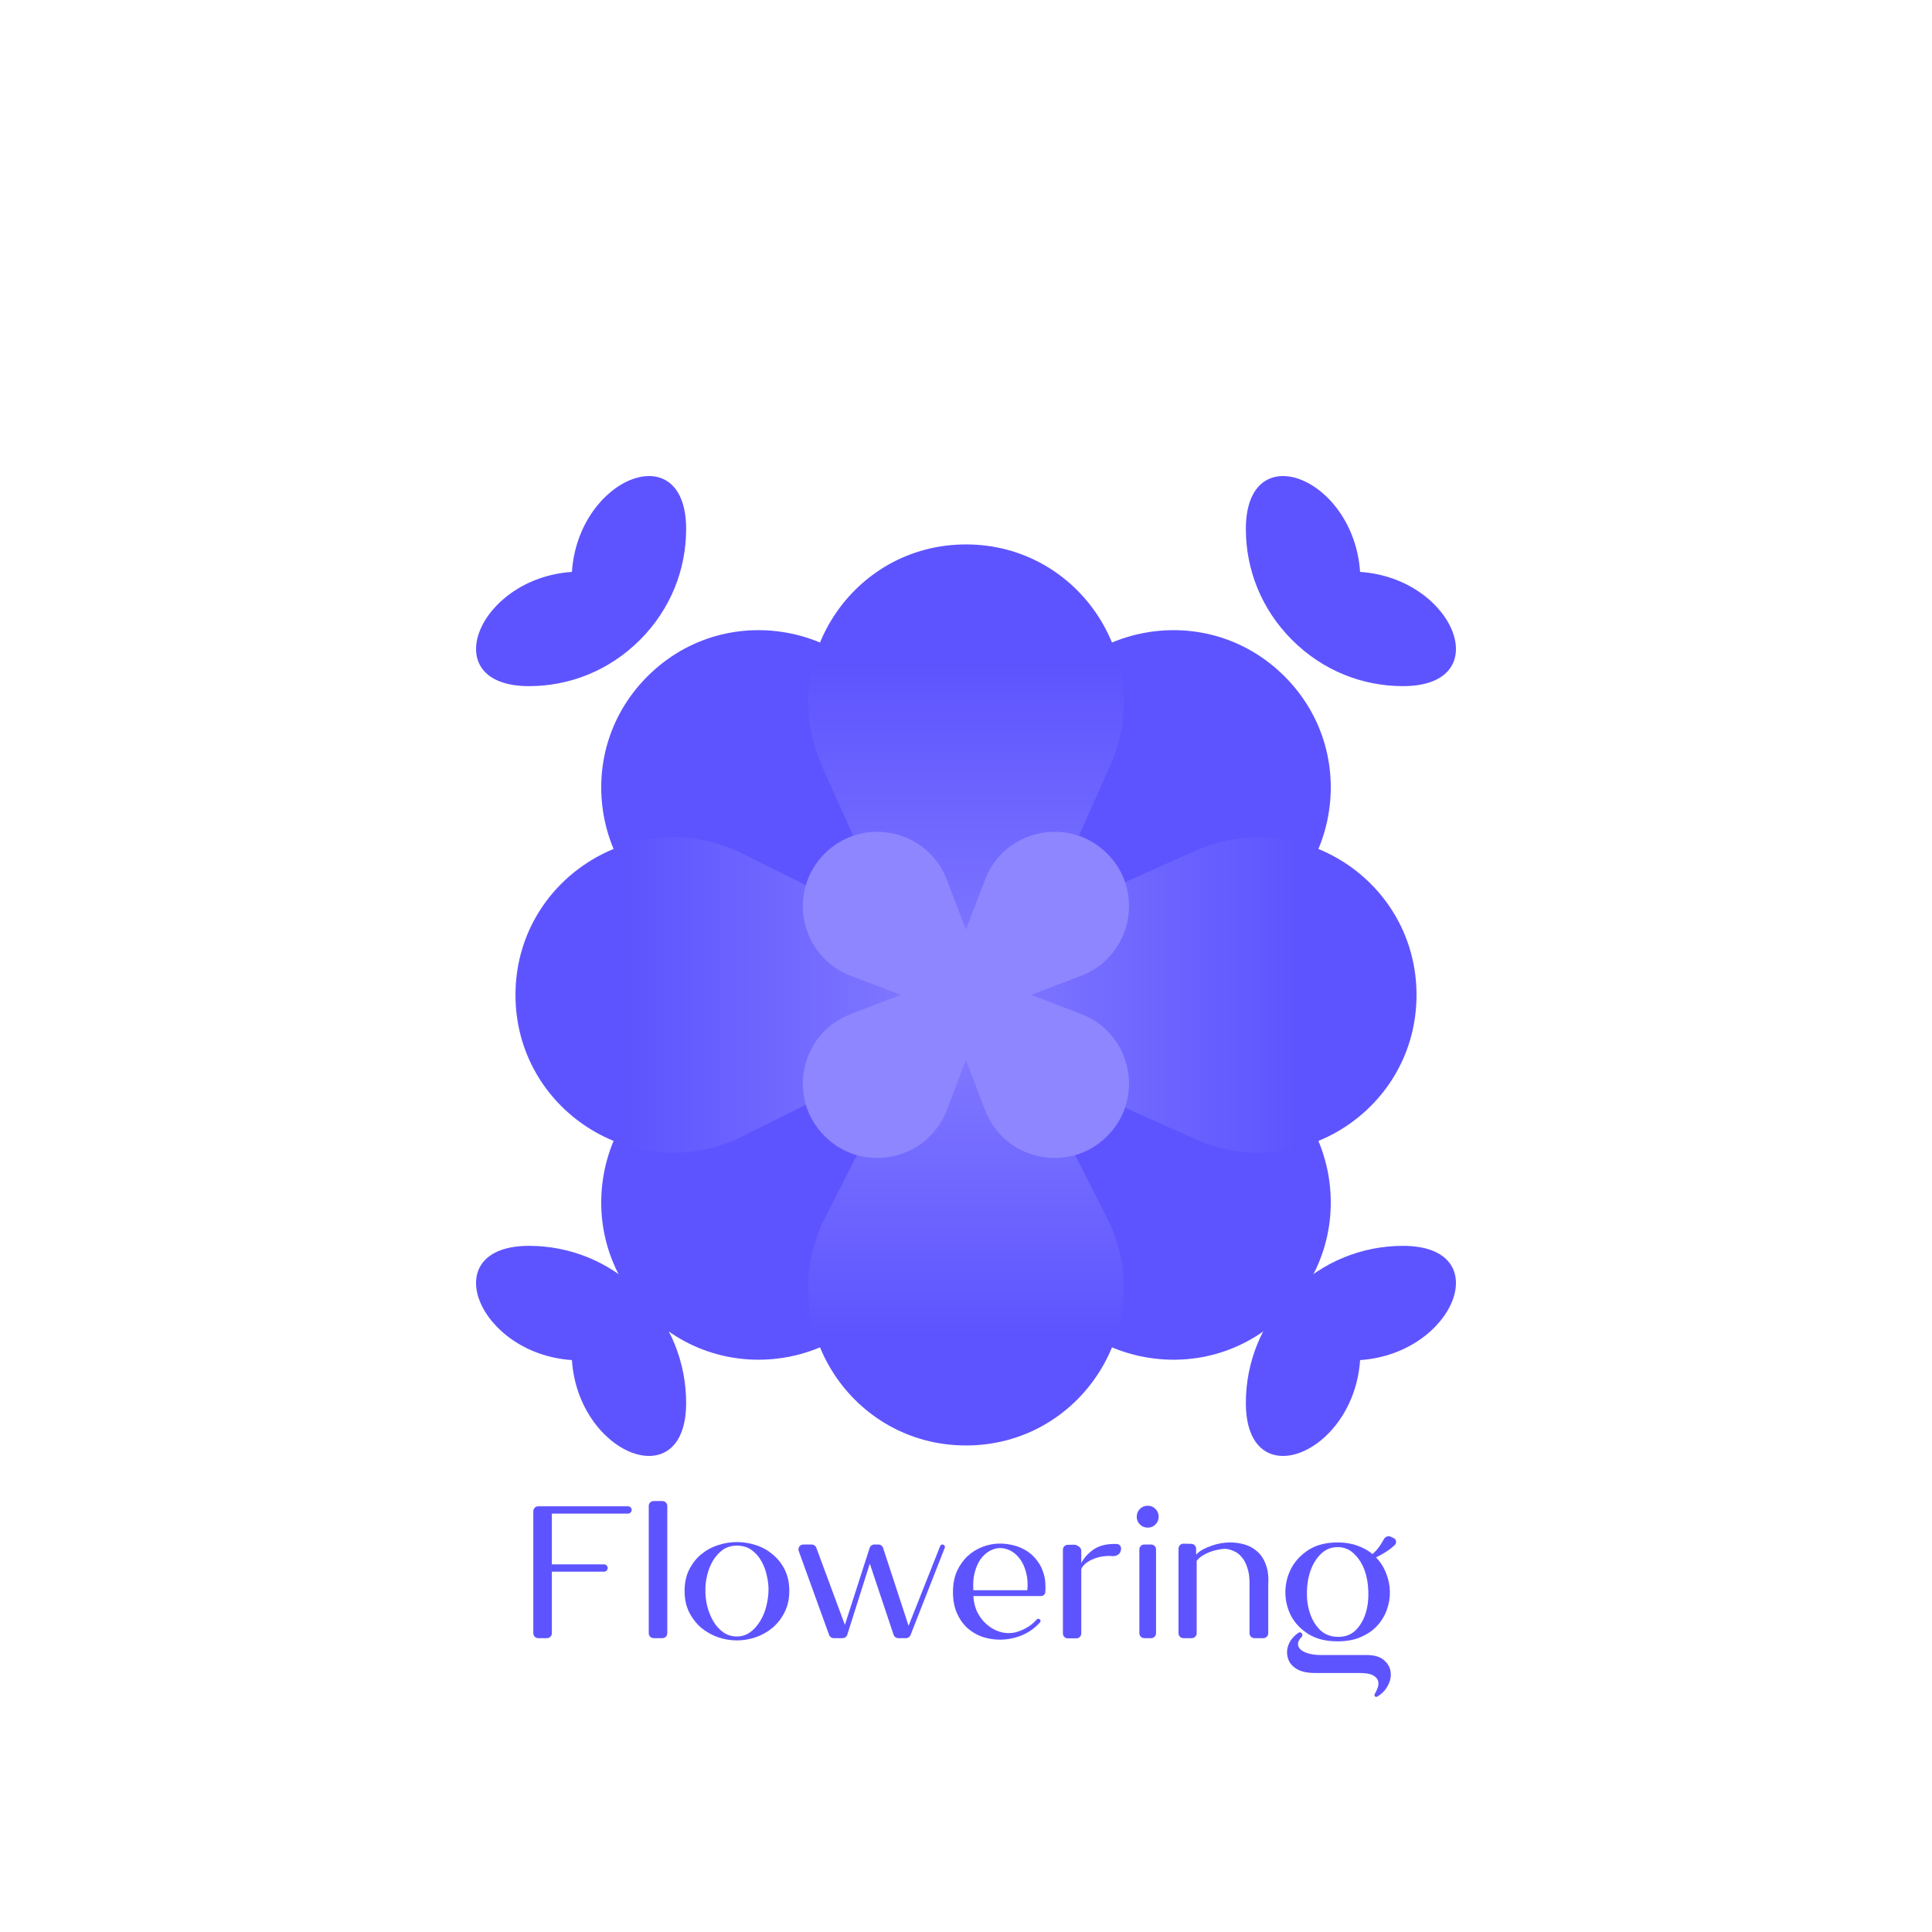 <svg width="394" height="394" viewBox="0 0 394 394" fill="none" xmlns="http://www.w3.org/2000/svg">
<g filter="url(#filter0_f_10_858)">
<path d="M209.219 149.197C217.527 127.438 245.498 121.467 261.967 137.936C278.436 154.404 272.464 182.376 250.706 190.684L183.594 216.308L209.219 149.197Z" fill="#5E54FF"/>
<path d="M250.706 215.122C272.464 223.43 278.436 251.401 261.967 267.87C245.498 284.339 217.526 278.367 209.218 256.609L183.594 189.497L250.706 215.122Z" fill="#5E54FF"/>
<path d="M184.782 256.608C176.474 278.367 148.502 284.338 132.033 267.87C115.564 251.401 121.536 223.429 143.294 215.121L210.406 189.497L184.782 256.608Z" fill="#5E54FF"/>
<path d="M143.294 190.684C121.536 182.377 115.564 154.405 132.033 137.936C148.502 121.467 176.473 127.439 184.781 149.197L210.406 216.309L143.294 190.684Z" fill="#5E54FF"/>
</g>
<path d="M116.632 277.368C97.307 276.07 88.601 254.013 107.97 254.072C115.999 254.096 124.117 257.108 130.505 263.495C136.892 269.883 139.904 278.001 139.928 286.03C139.987 305.399 117.93 296.693 116.632 277.368Z" fill="#5E54FF"/>
<path d="M116.632 116.632C117.93 97.307 139.987 88.601 139.928 107.97C139.904 116 136.892 124.117 130.505 130.505C124.117 136.892 115.999 139.904 107.97 139.928C88.601 139.987 97.307 117.93 116.632 116.632Z" fill="#5E54FF"/>
<path d="M277.368 116.632C296.693 117.93 305.399 139.987 286.03 139.928C278.001 139.904 269.883 136.892 263.495 130.505C257.108 124.117 254.096 115.999 254.072 107.97C254.013 88.601 276.07 97.307 277.368 116.632Z" fill="#5E54FF"/>
<path d="M277.368 277.368C276.07 296.693 254.013 305.399 254.072 286.03C254.096 278 257.108 269.883 263.495 263.495C269.883 257.108 278.001 254.096 286.031 254.072C305.399 254.013 296.693 276.07 277.368 277.368Z" fill="#5E54FF"/>
<path d="M167.664 156.287C158.153 135.027 173.71 111.025 197 111.025C220.291 111.025 235.847 135.027 226.336 156.287L197 221.861L167.664 156.287Z" fill="url(#paint0_linear_10_858)"/>
<path d="M243.616 173.567C264.876 164.056 288.877 179.612 288.877 202.903C288.877 226.193 264.876 241.75 243.616 232.238L178.041 202.903L243.616 173.567Z" fill="url(#paint1_linear_10_858)"/>
<path d="M226.336 249.518C235.847 270.778 220.291 294.779 197 294.779C173.71 294.779 158.153 270.778 167.664 249.518L197 191.775L226.336 249.518Z" fill="url(#paint2_linear_10_858)"/>
<path d="M150.385 232.238C129.125 241.749 105.123 226.193 105.123 202.903C105.123 179.612 129.125 164.056 150.385 173.567L209.276 202.903L150.385 232.238Z" fill="url(#paint3_linear_10_858)"/>
<path d="M200.878 179.4C204.802 169.122 218.015 166.301 225.795 174.081C233.574 181.86 230.753 195.073 220.475 198.997L188.774 211.102L200.878 179.4Z" fill="#8D86FF"/>
<path d="M220.475 206.782C230.753 210.706 233.574 223.919 225.795 231.699C218.015 239.478 204.802 236.657 200.878 226.379L188.774 194.678L220.475 206.782Z" fill="#8D86FF"/>
<path d="M193.094 226.379C189.17 236.657 175.957 239.478 168.177 231.699C160.398 223.919 163.219 210.706 173.497 206.782L205.198 194.678L193.094 226.379Z" fill="#8D86FF"/>
<path d="M173.496 198.998C163.218 195.073 160.397 181.86 168.177 174.081C175.956 166.301 189.169 169.122 193.094 179.4L205.198 211.102L173.496 198.998Z" fill="#8D86FF"/>
<path d="M128.072 307.183C128.483 307.183 128.817 307.517 128.817 307.928C128.817 308.34 128.483 308.673 128.072 308.673H112.543V319.026H123.182C123.593 319.026 123.927 319.359 123.927 319.771C123.927 320.182 123.593 320.516 123.182 320.516H112.543V333.077C112.543 333.629 112.095 334.077 111.543 334.077H109.761C109.209 334.077 108.761 333.629 108.761 333.077V308.183C108.761 307.631 109.209 307.183 109.761 307.183H128.072Z" fill="#5E54FF"/>
<path d="M132.301 307.114C132.301 306.561 132.749 306.114 133.301 306.114H135.083C135.635 306.114 136.083 306.561 136.083 307.114V333.077C136.083 333.629 135.635 334.077 135.083 334.077H133.301C132.749 334.077 132.301 333.629 132.301 333.077V307.114Z" fill="#5E54FF"/>
<path d="M150.269 315.206C149.149 315.206 148.181 315.499 147.366 316.084C146.577 316.67 145.914 317.409 145.38 318.3C144.87 319.166 144.488 320.121 144.234 321.165C143.979 322.184 143.852 323.151 143.852 324.068C143.826 325.24 143.953 326.411 144.234 327.583C144.539 328.729 144.959 329.76 145.494 330.677C146.055 331.594 146.729 332.333 147.519 332.893C148.334 333.453 149.251 333.733 150.269 333.733C151.263 333.733 152.154 333.453 152.943 332.893C153.733 332.333 154.408 331.594 154.968 330.677C155.554 329.76 155.987 328.729 156.267 327.583C156.573 326.411 156.725 325.24 156.725 324.068C156.725 323.151 156.598 322.184 156.343 321.165C156.114 320.121 155.745 319.166 155.236 318.3C154.726 317.409 154.064 316.67 153.249 316.084C152.434 315.499 151.441 315.206 150.269 315.206ZM150.269 334.535C148.971 334.535 147.684 334.319 146.411 333.886C145.138 333.428 143.992 332.778 142.973 331.938C141.98 331.072 141.165 330.015 140.528 328.767C139.917 327.519 139.611 326.08 139.611 324.45C139.611 322.769 139.93 321.305 140.566 320.057C141.203 318.809 142.018 317.778 143.011 316.963C144.03 316.122 145.176 315.499 146.449 315.091C147.723 314.684 148.996 314.48 150.269 314.48C151.568 314.48 152.854 314.684 154.128 315.091C155.401 315.499 156.534 316.122 157.528 316.963C158.546 317.778 159.374 318.809 160.011 320.057C160.647 321.305 160.966 322.769 160.966 324.45C160.966 326.08 160.647 327.519 160.011 328.767C159.399 330.015 158.585 331.072 157.566 331.938C156.573 332.778 155.427 333.428 154.128 333.886C152.854 334.319 151.568 334.535 150.269 334.535Z" fill="#5E54FF"/>
<path d="M162.892 316.317C162.656 315.665 163.139 314.976 163.832 314.976H165.531C165.949 314.976 166.324 315.237 166.469 315.629L172.301 331.365L177.35 315.67C177.483 315.257 177.867 314.976 178.302 314.976H179.14C179.572 314.976 179.956 315.254 180.09 315.665L185.289 331.556L191.735 315.291C191.811 315.101 191.994 314.976 192.199 314.976C192.55 314.976 192.791 315.33 192.663 315.657L185.691 333.442C185.541 333.825 185.172 334.077 184.76 334.077H183.183C182.753 334.077 182.371 333.802 182.234 333.394L177.382 318.873L172.789 333.379C172.658 333.795 172.272 334.077 171.836 334.077H170.023C169.602 334.077 169.226 333.813 169.083 333.417L162.892 316.317Z" fill="#5E54FF"/>
<path d="M209.507 324.298C209.634 322.922 209.545 321.7 209.239 320.63C208.959 319.561 208.552 318.669 208.017 317.956C207.482 317.218 206.858 316.657 206.145 316.275C205.432 315.893 204.706 315.702 203.967 315.702C203.229 315.702 202.503 315.906 201.79 316.313C201.102 316.695 200.491 317.256 199.956 317.994C199.447 318.733 199.052 319.637 198.772 320.707C198.492 321.751 198.403 322.948 198.505 324.298H209.507ZM194.341 324.68C194.341 323.075 194.608 321.662 195.143 320.439C195.703 319.217 196.429 318.185 197.32 317.345C198.237 316.504 199.269 315.868 200.415 315.435C201.561 315.002 202.72 314.785 203.891 314.785C204.859 314.785 205.827 314.913 206.794 315.167C207.788 315.422 208.704 315.83 209.545 316.39C210.385 316.95 211.111 317.676 211.722 318.567C212.359 319.459 212.805 320.541 213.059 321.814C213.11 322.069 213.148 322.375 213.174 322.731C213.199 323.062 213.212 323.406 213.212 323.763C213.212 324.094 213.199 324.412 213.174 324.718C213.137 325.155 212.768 325.482 212.33 325.482H198.505C198.556 326.577 198.785 327.596 199.192 328.538C199.625 329.455 200.173 330.244 200.835 330.906C201.497 331.568 202.248 332.091 203.089 332.473C203.929 332.855 204.808 333.046 205.725 333.046C206.259 333.046 206.807 332.969 207.367 332.816C207.953 332.638 208.513 332.409 209.048 332.129C209.583 331.849 210.08 331.518 210.538 331.136C210.861 330.867 211.139 330.591 211.374 330.31C211.532 330.119 211.811 330.067 212.015 330.209C212.228 330.359 212.269 330.658 212.095 330.852C211.091 331.971 209.91 332.829 208.552 333.428C207.049 334.064 205.508 334.383 203.929 334.383C202.707 334.383 201.51 334.192 200.338 333.81C199.192 333.402 198.174 332.804 197.282 332.014C196.391 331.199 195.678 330.181 195.143 328.958C194.608 327.736 194.341 326.309 194.341 324.68Z" fill="#5E54FF"/>
<path d="M227.779 314.875C228.34 314.905 228.723 315.433 228.609 315.982C228.584 316.106 228.558 316.229 228.53 316.352C228.375 317.013 227.56 317.404 226.884 317.339C226.662 317.317 226.422 317.307 226.162 317.307C225.652 317.307 225.118 317.358 224.557 317.46C223.997 317.561 223.449 317.727 222.915 317.956C222.405 318.16 221.934 318.427 221.501 318.758C221.135 319.038 220.841 319.364 220.621 319.735C220.542 319.869 220.508 320.023 220.508 320.179V333.115C220.508 333.668 220.06 334.115 219.508 334.115H217.764C217.212 334.115 216.764 333.668 216.764 333.115V316.038C216.764 315.492 217.203 315.046 217.75 315.039L219.107 315.019C219.298 315.016 219.486 315.068 219.649 315.169L220.035 315.409C220.329 315.591 220.508 315.913 220.508 316.259V318.758C221.068 317.689 221.896 316.772 222.991 316.008C224.086 315.244 225.512 314.862 227.27 314.862C227.436 314.862 227.606 314.866 227.779 314.875Z" fill="#5E54FF"/>
<path d="M234.074 307.069C233.438 307.069 232.903 307.285 232.47 307.718C232.037 308.151 231.821 308.686 231.821 309.323C231.821 309.934 232.037 310.456 232.47 310.889C232.903 311.322 233.438 311.538 234.074 311.538C234.686 311.538 235.208 311.322 235.641 310.889C236.074 310.456 236.29 309.934 236.29 309.323C236.29 308.686 236.074 308.151 235.641 307.718C235.208 307.285 234.686 307.069 234.074 307.069ZM235.755 333.077C235.755 333.629 235.308 334.077 234.755 334.077H233.355C232.803 334.077 232.355 333.629 232.355 333.077V315.976C232.355 315.424 232.803 314.976 233.355 314.976H234.755C235.308 314.976 235.755 315.424 235.755 315.976V333.077Z" fill="#5E54FF"/>
<path d="M241.339 334.077C240.787 334.077 240.339 333.629 240.339 333.077V315.807C240.339 315.246 240.8 314.795 241.36 314.807L242.951 314.841C243.495 314.853 243.93 315.297 243.93 315.841V317.039C244.312 316.632 244.783 316.275 245.343 315.97C245.929 315.664 246.527 315.409 247.139 315.206C247.775 314.976 248.412 314.811 249.049 314.709C249.711 314.607 250.322 314.556 250.882 314.556C251.876 314.556 252.856 314.696 253.824 314.976C254.792 315.257 255.645 315.728 256.383 316.39C257.147 317.052 257.733 317.943 258.141 319.064C258.574 320.159 258.739 321.547 258.637 323.228V333.077C258.637 333.629 258.189 334.077 257.637 334.077H255.817C255.265 334.077 254.817 333.629 254.817 333.077V323.075C254.843 321.776 254.702 320.681 254.397 319.79C254.117 318.873 253.735 318.134 253.251 317.574C252.792 317.014 252.27 316.606 251.685 316.352C251.099 316.072 250.513 315.906 249.927 315.855C249.443 315.855 248.921 315.919 248.361 316.046C247.801 316.148 247.253 316.301 246.718 316.504C246.184 316.708 245.674 316.963 245.19 317.269C244.732 317.574 244.35 317.918 244.044 318.3V333.077C244.044 333.629 243.597 334.077 243.044 334.077H241.339Z" fill="#5E54FF"/>
<path d="M272.785 314.556C274.288 314.556 275.625 314.773 276.796 315.206C277.993 315.613 279.025 316.186 279.891 316.925C280.553 316.364 281.113 315.715 281.572 314.976C281.816 314.603 282.031 314.243 282.217 313.896C282.493 313.381 283.128 313.138 283.652 313.4C283.762 313.455 283.871 313.509 283.978 313.563C284.046 313.593 284.115 313.623 284.183 313.654C284.745 313.909 284.902 314.624 284.464 315.059C284.078 315.443 283.648 315.798 283.176 316.122C282.387 316.657 281.533 317.154 280.617 317.612C281.533 318.555 282.221 319.637 282.679 320.859C283.163 322.056 283.418 323.292 283.443 324.565C283.469 325.813 283.265 327.048 282.832 328.27C282.399 329.493 281.737 330.588 280.846 331.556C279.98 332.498 278.872 333.262 277.522 333.848C276.173 334.434 274.594 334.726 272.785 334.726C270.391 334.726 268.405 334.23 266.826 333.237C265.247 332.243 264.063 330.995 263.273 329.493C262.509 327.99 262.127 326.373 262.127 324.641C262.153 322.91 262.56 321.292 263.35 319.79C264.165 318.287 265.349 317.039 266.902 316.046C268.481 315.053 270.442 314.556 272.785 314.556ZM272.938 333.81C274.364 333.81 275.536 333.364 276.453 332.473C277.369 331.556 278.044 330.422 278.477 329.073C278.91 327.723 279.101 326.259 279.05 324.68C279.025 323.075 278.77 321.598 278.286 320.248C277.802 318.898 277.089 317.778 276.147 316.887C275.23 315.97 274.11 315.511 272.785 315.511C271.461 315.511 270.328 315.97 269.385 316.887C268.469 317.778 267.768 318.898 267.284 320.248C266.8 321.598 266.546 323.075 266.52 324.68C266.495 326.259 266.711 327.723 267.17 329.073C267.628 330.422 268.329 331.556 269.271 332.473C270.239 333.364 271.461 333.81 272.938 333.81ZM264.81 332.971C264.985 332.851 265.206 332.859 265.376 332.986C265.647 333.19 265.674 333.604 265.437 333.847C265.094 334.197 264.87 334.541 264.763 334.879C264.636 335.363 264.725 335.796 265.031 336.178C265.362 336.586 265.896 336.904 266.635 337.133C267.374 337.388 268.303 337.515 269.424 337.515H278.668C280.247 337.515 281.432 337.859 282.221 338.547C283.036 339.234 283.494 340.049 283.596 340.991C283.724 341.934 283.52 342.876 282.985 343.818C282.506 344.728 281.791 345.458 280.84 346.008C280.726 346.073 280.586 346.068 280.475 346C280.301 345.892 280.248 345.664 280.35 345.486C280.572 345.099 280.763 344.696 280.922 344.277C281.126 343.742 281.164 343.245 281.037 342.787C280.909 342.328 280.553 341.946 279.967 341.641C279.407 341.335 278.503 341.182 277.255 341.182H268.201C266.571 341.182 265.311 340.902 264.419 340.342C263.528 339.807 262.942 339.094 262.662 338.203C262.356 337.184 262.42 336.191 262.853 335.223C263.245 334.347 263.897 333.597 264.81 332.971Z" fill="#5E54FF"/>
<defs>
<filter id="filter0_f_10_858" x="90.009" y="95.912" width="213.981" height="213.982" filterUnits="userSpaceOnUse" color-interpolation-filters="sRGB">
<feFlood flood-opacity="0" result="BackgroundImageFix"/>
<feBlend mode="normal" in="SourceGraphic" in2="BackgroundImageFix" result="shape"/>
<feGaussianBlur stdDeviation="16.3" result="effect1_foregroundBlur_10_858"/>
</filter>
<linearGradient id="paint0_linear_10_858" x1="197" y1="111.025" x2="197" y2="221.861" gradientUnits="userSpaceOnUse">
<stop offset="0.22" stop-color="#5E54FF"/>
<stop offset="1" stop-color="#8D86FF"/>
</linearGradient>
<linearGradient id="paint1_linear_10_858" x1="288.877" y1="202.903" x2="178.041" y2="202.903" gradientUnits="userSpaceOnUse">
<stop offset="0.22" stop-color="#5E54FF"/>
<stop offset="1" stop-color="#8D86FF"/>
</linearGradient>
<linearGradient id="paint2_linear_10_858" x1="197" y1="294.779" x2="197" y2="191.775" gradientUnits="userSpaceOnUse">
<stop offset="0.22" stop-color="#5E54FF"/>
<stop offset="1" stop-color="#8D86FF"/>
</linearGradient>
<linearGradient id="paint3_linear_10_858" x1="105.123" y1="202.903" x2="209.276" y2="202.903" gradientUnits="userSpaceOnUse">
<stop offset="0.22" stop-color="#5E54FF"/>
<stop offset="1" stop-color="#8D86FF"/>
</linearGradient>
</defs>
</svg>
